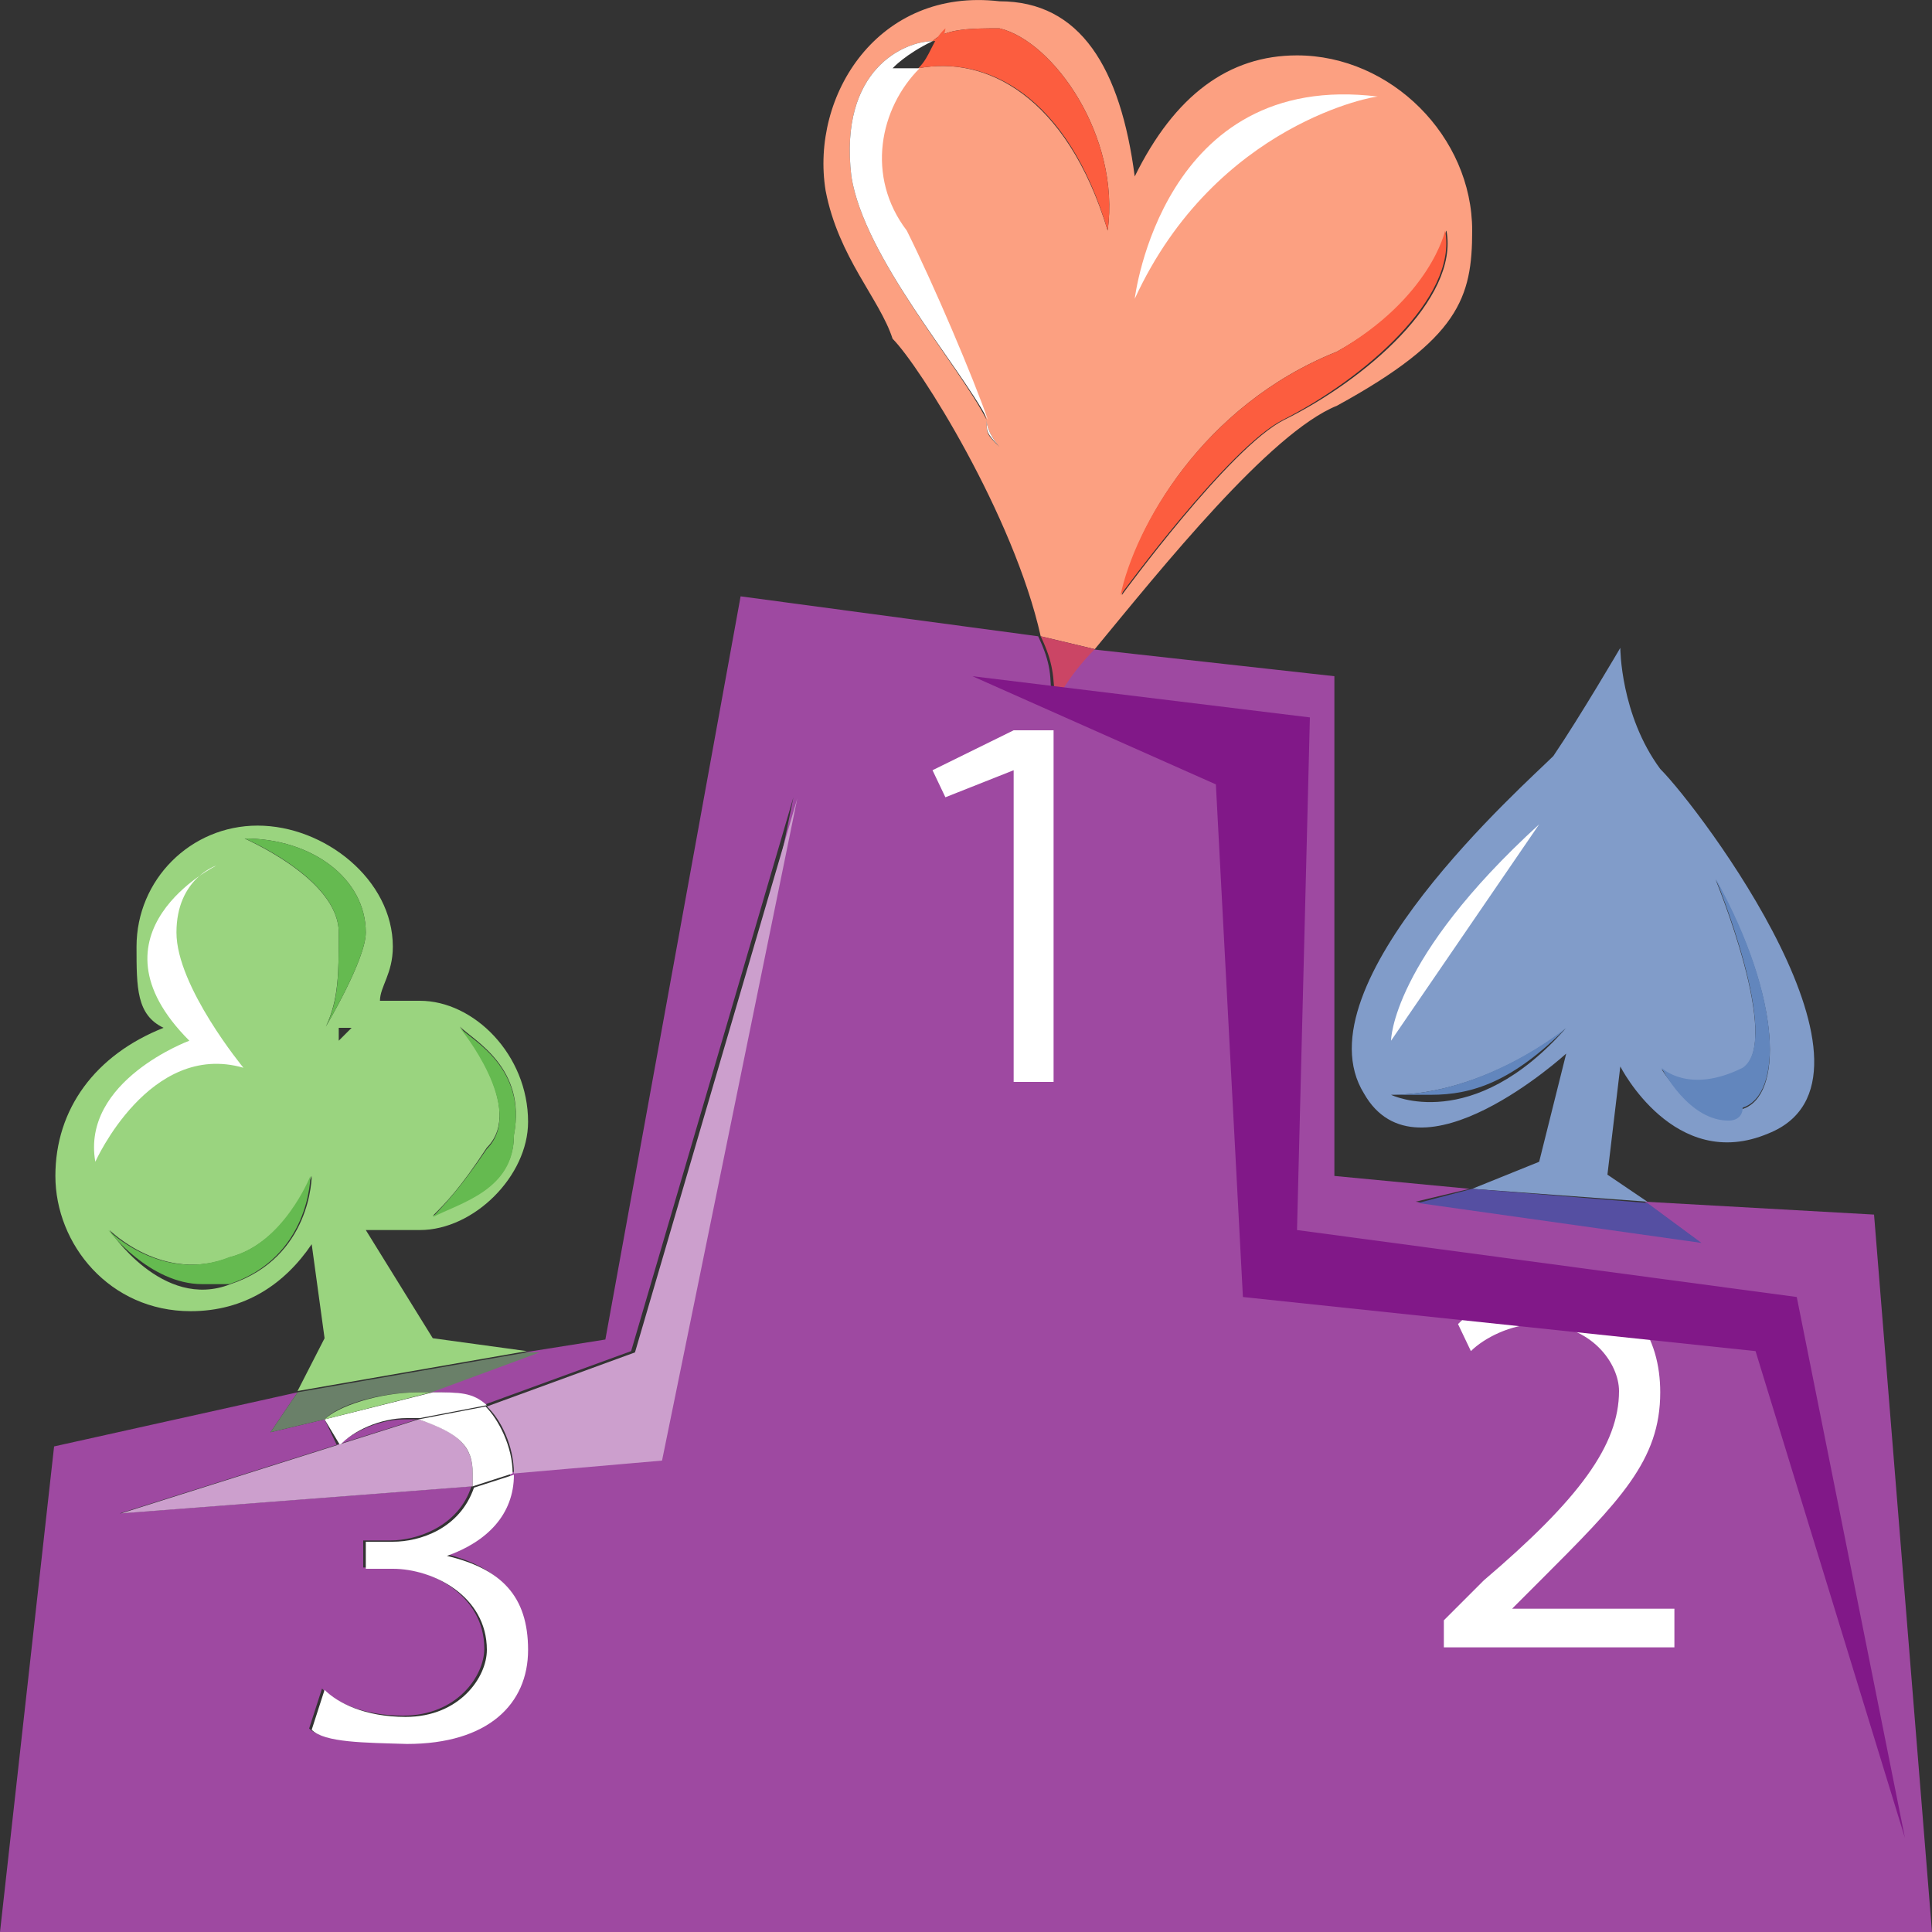 <?xml version="1.0" encoding="utf-8"?>
<!-- Generator: Adobe Illustrator 21.1.0, SVG Export Plug-In . SVG Version: 6.00 Build 0)  -->
<svg version="1.1" xmlns="http://www.w3.org/2000/svg" xmlns:xlink="http://www.w3.org/1999/xlink" x="0px" y="0px"
	 viewBox="0 0 150 150" style="enable-background:new 0 0 150 150;" xml:space="preserve">
<rect x="0" y="0" width="150" height="150" fill="#333333" stroke="none"/>
<style type="text/css">
	.st0{fill:#9E49A1;}
	.st1{fill:#FFFFFF;}
	.st2{fill-rule:evenodd;clip-rule:evenodd;fill:#FFFFFF;}
	.st3{fill-rule:evenodd;clip-rule:evenodd;fill:#FCA081;}
	.st4{fill:#CB4565;}
	.st5{fill:#FC5D3F;}
	.st6{fill:#811888;}
	.st7{fill-rule:evenodd;clip-rule:evenodd;fill:#CC9FCD;}
	.st8{fill-rule:evenodd;clip-rule:evenodd;fill:#819CC9;}
	.st9{fill:#554FA2;}
	.st10{fill:#6286BD;}
	.st11{fill-rule:evenodd;clip-rule:evenodd;fill:#9AD47F;}
	.st12{fill:#6A8069;}
	.st13{fill:#9AD47F;}
	.st14{fill:#65BA50;}
	.st15{fill-rule:evenodd;clip-rule:evenodd;fill:#65BA50;}
</style>
<g id="レイヤー_1">
</g>
<g id="header">
</g>
<g id="レイヤー_x5F_2">
	<g id="Group_x5F_1">
		<path class="st0" d="M0,150l4.2-37.7l18.9-4.2l-2.1,3.1l4.2-1l1,2.1c1-1,3.1-2.1,5.2-2.1h1l-23.1,7.3l27.3-2.1
			c-1,3.1-4.2,4.2-6.3,4.2h-2.1v2.1h2.1c3.1,0,7.3,2.1,7.3,6.3c0,2.1-2.1,5.2-6.3,5.2c-3.1,0-5.2-1-6.3-2.1l-1,3.1c1,1,4.2,1,7.3,1
			c6.3,0,9.4-3.1,9.4-7.3c0-4.2-2.1-6.3-6.3-7.3l0,0c3.1-1,5.2-3.1,5.2-6.3l11.5-1l10.5-51.4l-12.6,43l-11.5,4.2c-1-1-2.1-1-4.2-1
			l8.4-3.1h-1l6.3-1l10.5-57.7l23.1,3.1c1,2.1,1,3.1,1,5.2c0,0,1-2.1,3.1-4.2l18.9,2.1v38.8l10.5,1l-4.2,1l22,3.1l-4.2-3.1l17.8,1
			L150,150H0L0,150z"/>
		<polygon class="st1" points="78.7,84 81.8,84 81.8,56.7 78.7,56.7 72.4,59.8 73.4,61.9 78.7,59.8 78.7,59.8 78.7,84 		"/>
		<path class="st1" d="M130,128v-3.1h-12.6l0,0l2.1-2.1c6.3-6.3,9.4-9.4,9.4-14.7c0-4.2-2.1-8.4-8.4-8.4c-3.1,0-5.2,1-7.3,3.1l1,2.1
			c1-1,3.1-2.1,5.2-2.1c4.2,0,6.3,3.1,6.3,5.2c0,4.2-3.1,8.4-10.5,14.7l-3.1,3.1v2.1H130L130,128z"/>
		<path class="st2" d="M24.2,134.3l1-3.1c1,1,3.1,2.1,6.3,2.1c4.2,0,6.3-3.1,6.3-5.2c0-4.2-4.2-6.3-7.3-6.3h-2.1v-2.1h2.1
			c2.1,0,5.2-1,6.3-4.2l3.1-1c0,3.1-2.1,5.2-5.2,6.3l0,0c4.2,1,6.3,3.1,6.3,7.3c0,4.2-3.1,7.3-9.4,7.3
			C28.3,135.3,25.2,135.3,24.2,134.3L24.2,134.3z M25.2,110.2l8.4-2.1c2.1,0,3.1,0,4.2,1l-5.2,1h-1c-2.1,0-4.2,1-5.2,2.1L25.2,110.2
			L25.2,110.2z"/>
		<path class="st3" d="M80.8,49.4c-2.1-9.4-9.4-21-11.5-23.1c-1-3.1-4.2-6.3-5.2-11.5C62.9,7.4,68.2-1,77.6,0.1
			c6.3,0,9.4,5.2,10.5,13.6c3.1-6.3,7.3-9.4,12.6-9.4c7.3,0,13.6,6.3,13.6,13.6c0,5.2-1,8.4-10.5,13.6C98.6,33.6,90.2,44.1,85,50.4
			L80.8,49.4L80.8,49.4z M103.8,27.3C93.3,31.5,88.1,41,87.1,46.2c0,0,8.4-11.5,12.6-13.6c6.3-3.1,13.6-9.4,12.6-14.7
			C112.2,17.9,111.2,23.2,103.8,27.3L103.8,27.3z M77.6,34.7c-1-1-1-1-1-2.1c-1-3.1-4.2-10.5-6.3-14.7c-3.1-4.2-2.1-9.4,1-12.6
			c5.2-1,11.5,2.1,14.7,12.6c1-7.3-4.2-14.7-8.4-15.7c-2.1,0-4.2,0-5.2,1c-2.1,0-7.3,2.1-6.3,10.5c1,6.3,8.4,14.7,10.5,18.9
			C76.6,33.6,77.6,34.7,77.6,34.7L77.6,34.7L77.6,34.7z"/>
		<path class="st4" d="M80.8,49.4l4.2,1c-2.1,2.1-3.1,4.2-3.1,4.2C81.8,52.5,81.8,51.5,80.8,49.4L80.8,49.4z"/>
		<path class="st1" d="M88.1,23.2c0,0,2.1-17.8,18.9-15.7C107,7.4,94.4,9.5,88.1,23.2L88.1,23.2z"/>
		<path class="st2" d="M76.6,32.6c0,1,0,1,1,2.1C77.6,34.7,76.6,33.6,76.6,32.6L76.6,32.6z M66.1,13.7c-1-8.4,4.2-10.5,6.3-10.5
			c-2.1,1-3.1,2.1-3.1,2.1c1,0,1,0,2.1,0c-3.1,3.1-4.2,8.4-1,12.6c2.1,4.2,5.2,11.5,6.3,14.7C74.5,28.4,67.1,20,66.1,13.7L66.1,13.7
			z"/>
		<path class="st5" d="M103.8,27.3c7.3-4.2,8.4-9.4,8.4-9.4c1,5.2-6.3,11.5-12.6,14.7c-4.2,2.1-12.6,13.6-12.6,13.6
			C88.1,41,93.3,31.5,103.8,27.3L103.8,27.3z"/>
		<path class="st5" d="M71.3,5.3c1-1,1-2.1,2.1-3.1c0,0,0,1-1,1c1-1,3.1-1,5.2-1c4.2,1,9.4,8.4,8.4,15.7C82.9,7.4,76.6,4.3,71.3,5.3
			L71.3,5.3z"/>
		<polygon class="st6" points="75.5,52.5 101.7,55.7 100.7,95.5 139.5,100.7 147.9,142.7 136.3,104.9 96.5,100.7 94.4,60.9 
			75.5,52.5 		"/>
		<path class="st7" d="M32.5,110.2c3.1,1,4.2,2.1,4.2,4.2v1l-27.3,2.1L32.5,110.2L32.5,110.2z M39.9,114.4c0-2.1-1-4.2-2.1-5.2
			l11.5-4.2l12.6-43l-10.5,51.4L39.9,114.4L39.9,114.4L39.9,114.4z"/>
		<path class="st1" d="M36.7,114.4c0-2.1-1-3.1-4.2-4.2l5.2-1c1,1,2.1,3.1,2.1,5.2l0,0l-3.1,1V114.4L36.7,114.4z"/>
		<path class="st8" d="M114.3,92.3l5.2-2.1l2.1-8.4c0,0-11.5,10.5-15.7,3.1c-5.2-8.4,12.6-24.1,14.7-26.2c2.1-3.1,5.2-8.4,5.2-8.4
			s0,5.2,3.1,9.4c3.1,3.1,18.9,24.1,8.4,28.3c-7.3,3.1-11.5-5.2-11.5-5.2l-1,8.4l3.1,2.1L114.3,92.3L114.3,92.3z M135.3,86.1
			c3.1-1,3.1-8.4-2.1-17.8c0,0,5.2,12.6,2.1,14.7c-4.2,2.1-6.3,0-6.3,0S132.1,88.1,135.3,86.1L135.3,86.1z M108,85
			c0,0,6.3,3.1,13.6-5.2C121.7,79.8,115.4,85,108,85L108,85z"/>
		<polygon class="st9" points="110.1,93.4 114.3,92.3 127.9,93.4 132.1,96.5 110.1,93.4 		"/>
		<path class="st10" d="M129,82.9c0,0,2.1,2.1,6.3,0c3.1-2.1-2.1-14.7-2.1-14.7c5.2,9.4,5.2,16.8,2.1,17.8c0,1-1,1-1,1
			C131.1,87.1,129,82.9,129,82.9L129,82.9z"/>
		<path class="st10" d="M108,85c7.3,0,13.6-5.2,13.6-5.2c-4.2,4.2-7.3,5.2-10.5,5.2C109.1,85,108,85,108,85L108,85z"/>
		<path class="st1" d="M108,80.8c0,0,0-6.3,11.5-16.8L108,80.8L108,80.8z"/>
		<path class="st11" d="M25.2,103.9l-1-7.3c-2.1,3.1-5.2,5.2-9.4,5.2c-6.3,0-10.5-5.2-10.5-10.5c0-5.2,3.1-9.4,8.4-11.5
			c-2.1-1-2.1-3.1-2.1-6.3c0-5.2,4.2-9.4,9.4-9.4s10.5,4.2,10.5,9.4c0,2.1-1,3.1-1,4.2c1,0,2.1,0,3.1,0c4.2,0,8.4,4.2,8.4,9.4
			c0,4.2-4.2,8.4-8.4,8.4c-2.1,0-3.1,0-4.2,0l5.2,8.4l7.3,1l-17.8,3.1L25.2,103.9L25.2,103.9z M17.9,99.7c6.3-2.1,6.3-8.4,6.3-8.4
			s-2.1,5.2-6.3,6.3c-5.2,2.1-9.4-2.1-9.4-2.1S12.6,101.8,17.9,99.7L17.9,99.7z M33.6,94.4L33.6,94.4c2.1-1,6.3-2.1,6.3-6.3
			c1-5.2-3.1-7.3-4.2-8.4c0,0,5.2,6.3,2.1,9.4C35.7,92.3,34.6,93.4,33.6,94.4L33.6,94.4L33.6,94.4z M26.3,80.8l1-1c-1,0-1,0-1,0
			V80.8L26.3,80.8z M26.3,72.4c0,3.1,0,5.2-1,7.3c0,0,3.1-5.2,3.1-7.3c0-4.2-4.2-7.3-9.4-7.3C18.9,65.1,26.3,68.2,26.3,72.4
			L26.3,72.4z"/>
		<path class="st12" d="M23.1,108.1l17.8-3.1h1l-8.4,3.1h-1c-3.1,0-6.3,1-7.3,2.1l0,0l-4.2,1L23.1,108.1L23.1,108.1z"/>
		<path class="st13" d="M25.2,110.2c1-1,4.2-2.1,7.3-2.1h1L25.2,110.2L25.2,110.2L25.2,110.2z"/>
		<path class="st14" d="M8.4,95.5c0,0,4.2,4.2,9.4,2.1c4.2-1,6.3-6.3,6.3-6.3s0,6.3-6.3,8.4c-1,0-1,0-2.1,0
			C11.6,99.7,8.4,95.5,8.4,95.5L8.4,95.5z"/>
		<path class="st15" d="M33.6,94.4L33.6,94.4L33.6,94.4L33.6,94.4z M37.8,89.2c3.1-3.1-2.1-9.4-2.1-9.4c1,1,5.2,3.1,4.2,8.4
			c0,4.2-4.2,5.2-6.3,6.3C34.6,93.4,35.7,92.3,37.8,89.2L37.8,89.2z"/>
		<path class="st14" d="M26.3,72.4c0-4.2-7.3-7.3-7.3-7.3c5.2,0,9.4,3.1,9.4,7.3c0,2.1-3.1,7.3-3.1,7.3
			C26.3,77.7,26.3,75.6,26.3,72.4L26.3,72.4z"/>
		<path class="st1" d="M16.8,67.2c0,0-10.5,5.2-2.1,13.6c0,0-8.4,3.1-7.3,9.4c0,0,4.2-9.4,11.5-7.3c0,0-5.2-6.3-5.2-10.5
			S16.8,67.2,16.8,67.2L16.8,67.2z"/>
	</g>
</g>
</svg>
